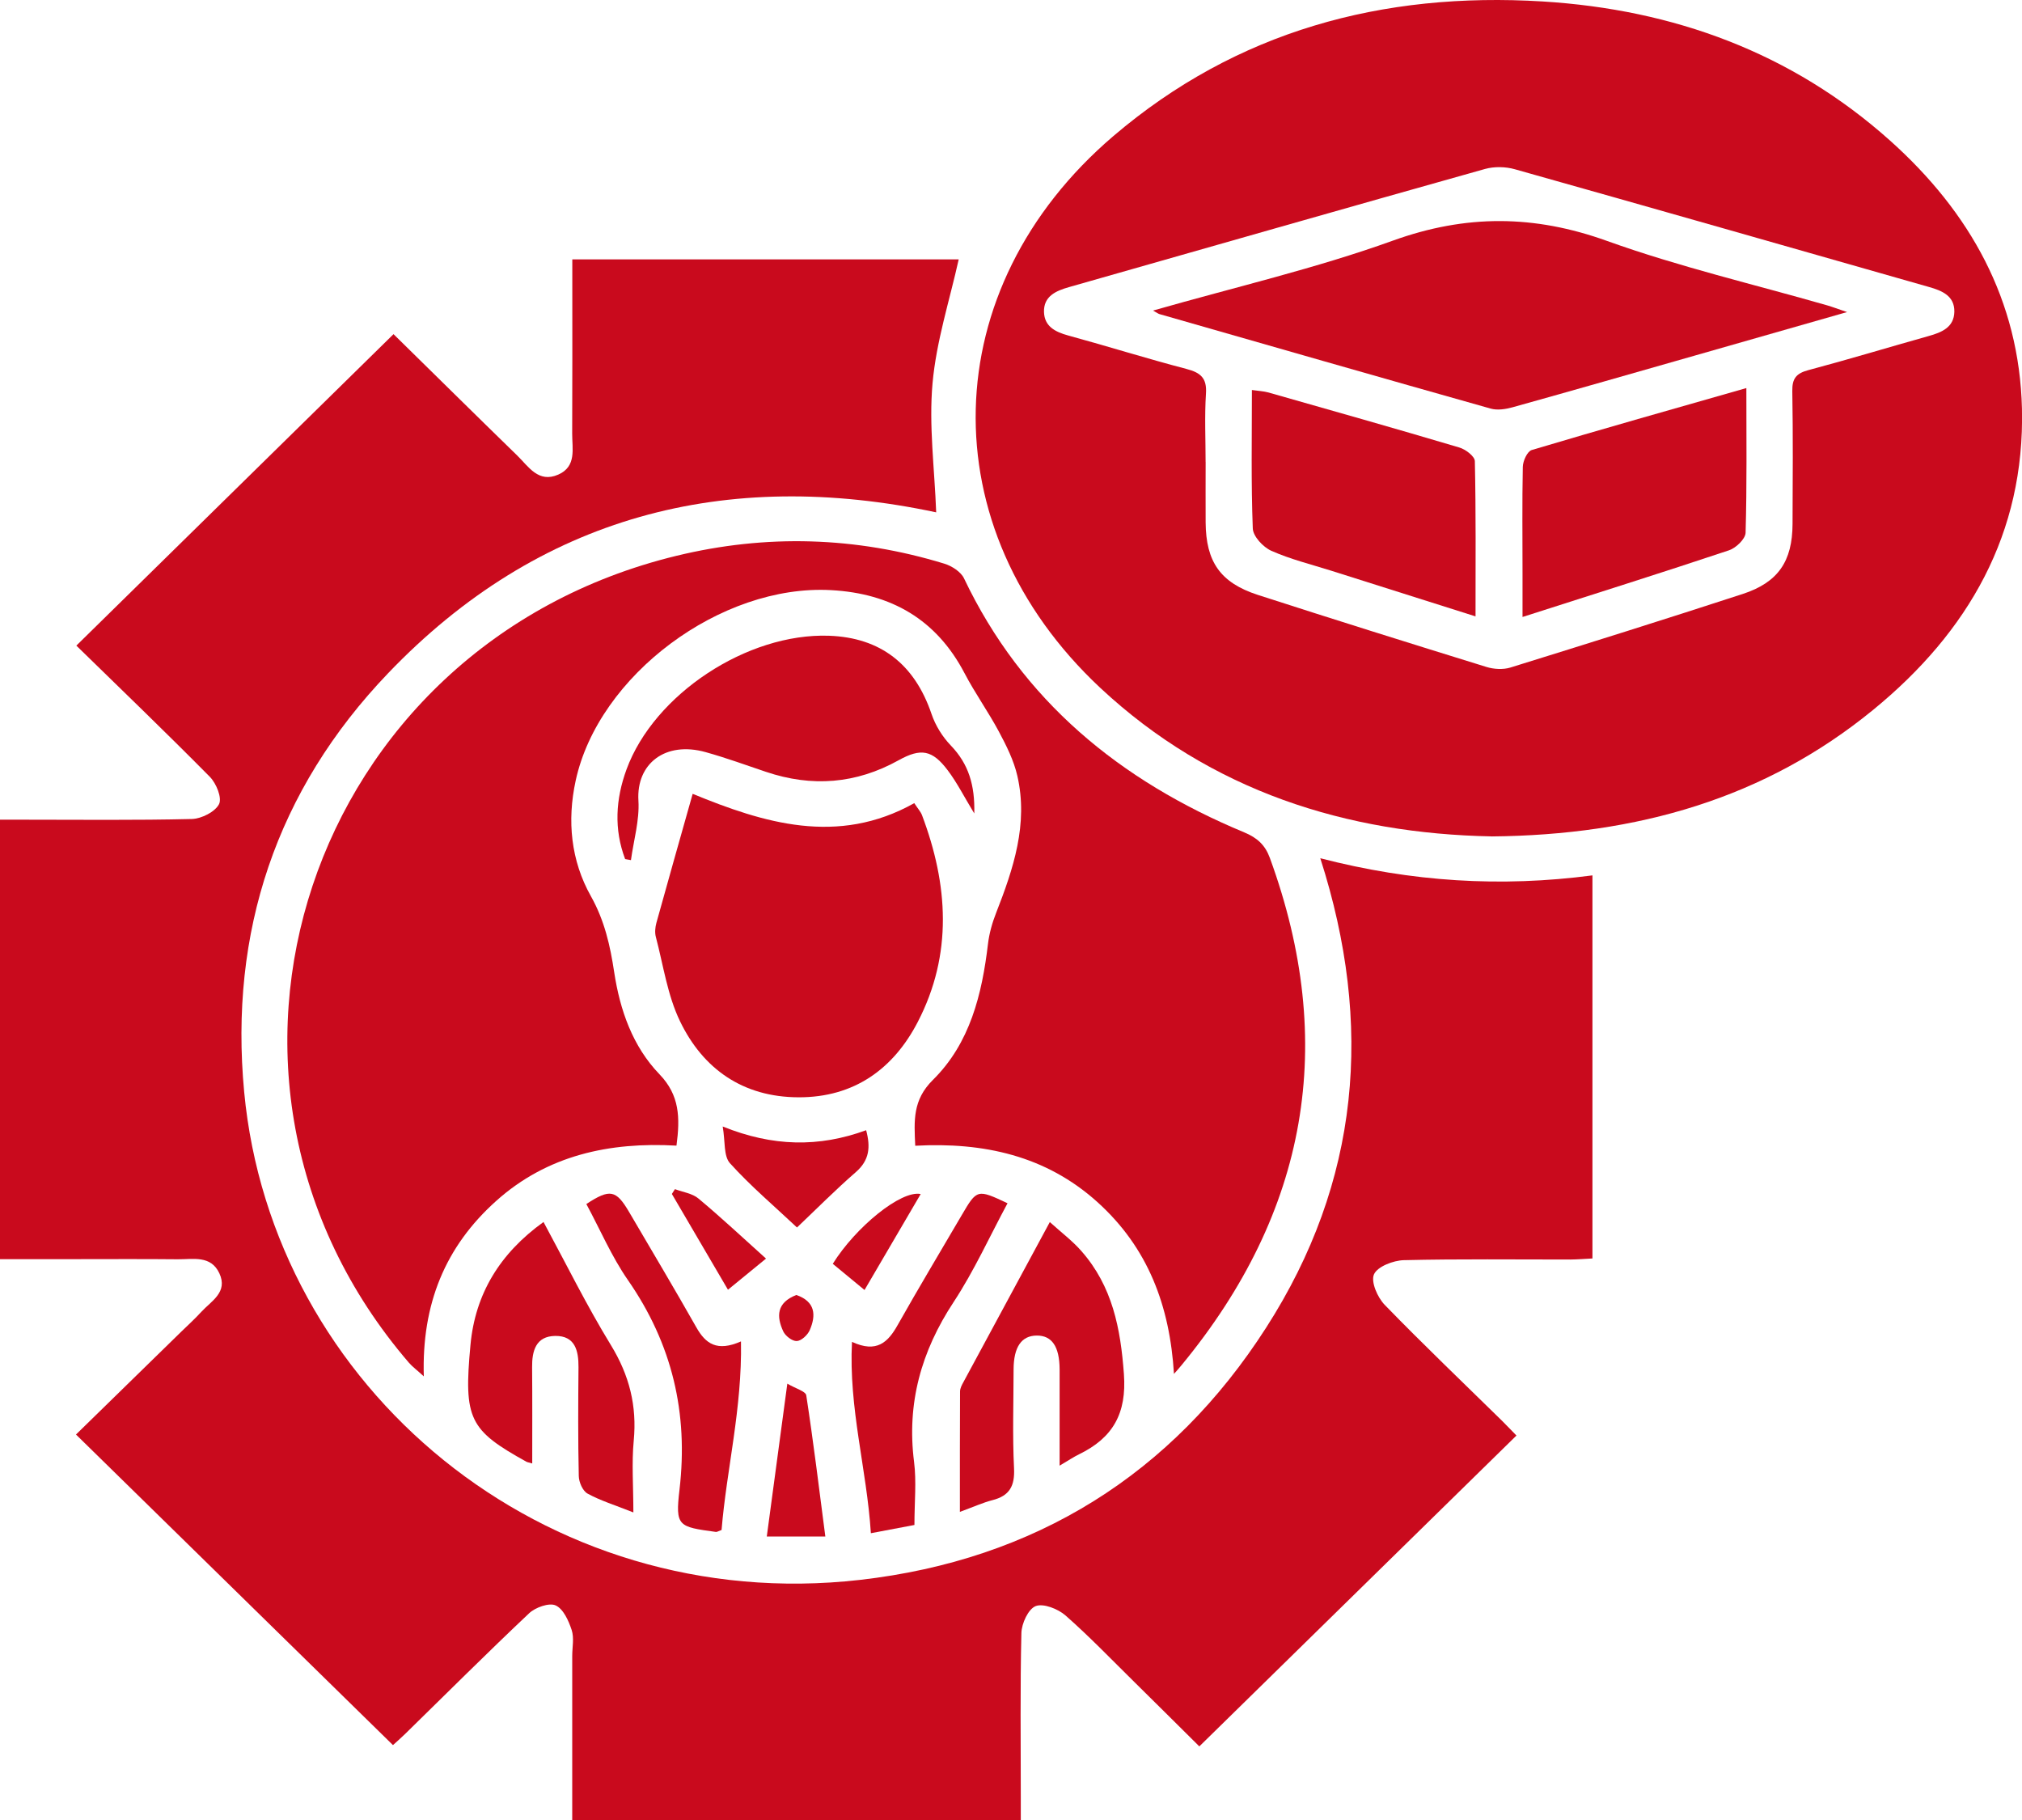 <svg width="50" height="45" viewBox="0 0 50 45" fill="none" xmlns="http://www.w3.org/2000/svg">
<g clip-path="url(#clip0_65_213)">
<path d="M32.648 21.22C34.911 21.806 37.114 21.942 39.378 21.644V31.116C39.199 31.125 39.018 31.14 38.839 31.142C37.465 31.143 36.089 31.125 34.715 31.158C34.453 31.164 34.06 31.317 33.976 31.508C33.894 31.692 34.062 32.078 34.241 32.263C35.188 33.239 36.173 34.178 37.144 35.131C37.273 35.258 37.397 35.392 37.499 35.494C34.882 38.059 32.293 40.596 29.657 43.18C29.14 42.667 28.597 42.127 28.05 41.588C27.488 41.035 26.94 40.463 26.347 39.942C26.163 39.78 25.8 39.638 25.611 39.711C25.427 39.782 25.263 40.141 25.257 40.377C25.225 41.723 25.242 43.069 25.242 44.416C25.242 44.596 25.242 44.778 25.242 45H14.15C14.15 43.634 14.15 42.29 14.15 40.945C14.15 40.729 14.201 40.498 14.136 40.301C14.06 40.072 13.931 39.78 13.739 39.694C13.58 39.622 13.238 39.743 13.085 39.888C12.046 40.868 11.036 41.877 10.014 42.876C9.907 42.98 9.795 43.077 9.717 43.148C7.101 40.585 4.504 38.041 1.879 35.469C2.722 34.646 3.597 33.791 4.474 32.934C4.643 32.77 4.817 32.612 4.976 32.438C5.226 32.166 5.643 31.951 5.424 31.482C5.214 31.031 4.772 31.139 4.396 31.136C3.531 31.127 2.665 31.133 1.799 31.133H0V20.267C0.205 20.267 0.388 20.267 0.57 20.267C1.961 20.267 3.353 20.284 4.744 20.25C4.982 20.244 5.32 20.072 5.416 19.883C5.495 19.727 5.348 19.368 5.188 19.206C4.091 18.096 2.964 17.014 1.888 15.963C4.505 13.392 7.101 10.845 9.731 8.262C10.733 9.245 11.758 10.259 12.791 11.264C13.069 11.534 13.313 11.952 13.806 11.734C14.263 11.533 14.147 11.093 14.149 10.722C14.155 9.475 14.152 8.229 14.152 6.981V6.413H23.707C23.483 7.422 23.153 8.437 23.06 9.475C22.966 10.521 23.11 11.586 23.15 12.668C17.942 11.56 13.322 12.755 9.597 16.646C6.827 19.538 5.666 23.054 6.038 26.999C6.725 34.296 13.428 39.956 21.268 39.063C25.601 38.569 28.987 36.446 31.309 32.827C33.624 29.222 33.972 25.341 32.649 21.223L32.648 21.22Z" fill="#C90A1D"/>
<path d="M36.883 20.68C33.31 20.612 29.949 19.568 27.207 17.007C22.974 13.05 23.122 7.127 27.533 3.363C30.576 0.769 34.18 -0.207 38.146 0.036C41.388 0.236 44.306 1.303 46.733 3.472C48.72 5.248 49.934 7.427 49.999 10.105C50.071 13.187 48.68 15.621 46.321 17.55C43.644 19.741 40.49 20.647 36.885 20.681L36.883 20.68ZM29.813 11.421C29.813 11.919 29.81 12.418 29.813 12.916C29.82 13.889 30.176 14.408 31.104 14.709C32.985 15.317 34.87 15.907 36.758 16.491C36.938 16.547 37.169 16.56 37.346 16.506C39.265 15.911 41.184 15.309 43.094 14.686C43.971 14.4 44.322 13.877 44.326 12.957C44.331 11.86 44.339 10.763 44.32 9.668C44.315 9.365 44.413 9.233 44.712 9.153C45.708 8.888 46.695 8.589 47.687 8.31C48.018 8.218 48.319 8.093 48.327 7.708C48.334 7.318 48.027 7.188 47.701 7.096C44.289 6.123 40.877 5.147 37.46 4.185C37.232 4.12 36.952 4.114 36.724 4.177C33.292 5.141 29.863 6.123 26.434 7.099C26.106 7.192 25.804 7.327 25.816 7.716C25.827 8.067 26.088 8.206 26.414 8.295C27.392 8.562 28.359 8.866 29.341 9.123C29.693 9.215 29.846 9.351 29.821 9.73C29.785 10.292 29.812 10.858 29.812 11.424L29.813 11.421Z" fill="#C90A1D"/>
<path d="M29.03 33.972C28.927 32.288 28.391 30.848 27.127 29.713C25.861 28.577 24.325 28.237 22.632 28.329C22.603 27.703 22.566 27.199 23.069 26.701C23.989 25.792 24.283 24.582 24.431 23.337C24.462 23.079 24.535 22.819 24.63 22.577C25.059 21.482 25.43 20.374 25.157 19.184C25.07 18.804 24.887 18.438 24.7 18.088C24.437 17.597 24.11 17.14 23.851 16.645C23.157 15.321 22.043 14.672 20.548 14.591C17.828 14.442 14.799 16.695 14.235 19.303C14.02 20.294 14.116 21.278 14.613 22.161C14.95 22.762 15.089 23.382 15.188 24.039C15.33 24.972 15.642 25.871 16.307 26.561C16.807 27.08 16.82 27.632 16.728 28.326C15.075 28.232 13.534 28.561 12.271 29.692C11.007 30.824 10.426 32.246 10.48 34.031C10.309 33.874 10.199 33.794 10.111 33.693C4.045 26.638 7.619 15.954 16.725 13.743C18.948 13.203 21.163 13.268 23.352 13.937C23.537 13.994 23.761 14.138 23.838 14.3C25.276 17.321 27.69 19.302 30.766 20.58C31.09 20.715 31.283 20.89 31.402 21.215C33.074 25.795 32.337 29.966 29.225 33.745C29.162 33.823 29.095 33.897 29.029 33.971L29.03 33.972Z" fill="#C90A1D"/>
<path d="M17.128 19.628C18.873 20.344 20.71 20.922 22.608 19.858C22.695 19.992 22.765 20.066 22.799 20.154C23.447 21.871 23.563 23.592 22.695 25.267C22.095 26.426 21.124 27.136 19.745 27.131C18.368 27.127 17.383 26.428 16.815 25.25C16.504 24.606 16.402 23.863 16.217 23.163C16.189 23.055 16.202 22.928 16.231 22.819C16.517 21.786 16.81 20.756 17.127 19.632L17.128 19.628Z" fill="#C90A1D"/>
<path d="M15.458 21.24C15.179 20.501 15.223 19.76 15.493 19.023C16.176 17.164 18.478 15.648 20.5 15.719C21.774 15.764 22.617 16.424 23.034 17.651C23.13 17.936 23.304 18.217 23.514 18.435C23.951 18.89 24.11 19.412 24.092 20.113C23.841 19.701 23.667 19.352 23.434 19.044C23.054 18.541 22.772 18.491 22.22 18.798C21.169 19.382 20.077 19.467 18.941 19.084C18.445 18.917 17.953 18.737 17.45 18.597C16.454 18.318 15.73 18.88 15.787 19.798C15.816 20.282 15.669 20.777 15.602 21.267C15.554 21.258 15.506 21.249 15.458 21.241V21.24Z" fill="#C90A1D"/>
<path d="M13.159 36.184C13.054 36.154 13.037 36.153 13.023 36.145C11.606 35.36 11.462 35.092 11.634 33.251C11.751 31.994 12.358 30.992 13.44 30.214C13.999 31.248 14.507 32.279 15.106 33.258C15.563 34.004 15.753 34.761 15.671 35.62C15.618 36.175 15.662 36.741 15.662 37.395C15.203 37.213 14.847 37.104 14.528 36.929C14.408 36.862 14.315 36.646 14.312 36.496C14.292 35.599 14.297 34.7 14.305 33.803C14.308 33.396 14.221 33.027 13.732 33.031C13.25 33.036 13.153 33.402 13.158 33.81C13.165 34.587 13.161 35.364 13.161 36.183L13.159 36.184Z" fill="#C90A1D"/>
<path d="M23.736 37.381C23.736 36.317 23.735 35.361 23.74 34.404C23.74 34.326 23.784 34.245 23.823 34.174C24.518 32.883 25.216 31.596 25.96 30.216C26.244 30.473 26.519 30.68 26.739 30.931C27.508 31.803 27.71 32.845 27.792 33.974C27.863 34.944 27.524 35.549 26.681 35.959C26.548 36.024 26.424 36.107 26.202 36.239C26.202 35.711 26.202 35.257 26.202 34.803C26.202 34.487 26.204 34.172 26.202 33.856C26.199 33.293 26.011 33.019 25.636 33.022C25.259 33.025 25.066 33.304 25.064 33.86C25.063 34.674 25.035 35.49 25.075 36.301C25.097 36.738 24.968 36.985 24.536 37.093C24.311 37.151 24.096 37.249 23.733 37.383L23.736 37.381Z" fill="#C90A1D"/>
<path d="M22.614 37.705C22.257 37.773 21.931 37.833 21.535 37.909C21.433 36.321 20.983 34.817 21.068 33.178C21.681 33.463 21.959 33.186 22.198 32.761C22.714 31.847 23.254 30.945 23.785 30.039C24.158 29.402 24.168 29.399 24.914 29.751C24.474 30.568 24.09 31.419 23.582 32.192C22.779 33.411 22.419 34.699 22.603 36.145C22.665 36.634 22.612 37.137 22.612 37.706L22.614 37.705Z" fill="#C90A1D"/>
<path d="M18.323 33.17C18.353 34.827 17.967 36.327 17.843 37.829C17.761 37.858 17.729 37.882 17.701 37.877C16.77 37.75 16.696 37.741 16.803 36.83C17.023 34.938 16.623 33.231 15.529 31.653C15.123 31.068 14.839 30.399 14.499 29.77C15.083 29.388 15.234 29.417 15.557 29.968C16.114 30.918 16.677 31.862 17.219 32.819C17.448 33.224 17.729 33.428 18.322 33.167L18.323 33.17Z" fill="#C90A1D"/>
<path d="M19.707 30.349C19.153 29.828 18.564 29.329 18.052 28.763C17.89 28.585 17.936 28.225 17.871 27.853C19.108 28.352 20.246 28.373 21.418 27.945C21.529 28.361 21.502 28.685 21.164 28.98C20.659 29.419 20.189 29.894 19.707 30.351V30.349Z" fill="#C90A1D"/>
<path d="M18.961 37.991C19.129 36.742 19.29 35.546 19.469 34.211C19.674 34.333 19.921 34.399 19.937 34.499C20.113 35.643 20.253 36.792 20.409 37.991H18.961Z" fill="#C90A1D"/>
<path d="M16.69 29.402C16.886 29.476 17.119 29.506 17.27 29.633C17.825 30.095 18.351 30.588 18.942 31.119C18.561 31.431 18.297 31.647 18.001 31.889C17.516 31.063 17.065 30.291 16.614 29.521C16.639 29.482 16.665 29.441 16.69 29.402Z" fill="#C90A1D"/>
<path d="M21.377 31.895C21.078 31.647 20.834 31.446 20.593 31.248C21.159 30.34 22.282 29.422 22.767 29.523C22.308 30.305 21.859 31.072 21.377 31.897V31.895Z" fill="#C90A1D"/>
<path d="M19.693 32.019C20.164 32.183 20.184 32.52 20.022 32.891C19.969 33.01 19.815 33.154 19.702 33.158C19.591 33.163 19.418 33.03 19.367 32.916C19.2 32.553 19.197 32.21 19.694 32.018L19.693 32.019Z" fill="#C90A1D"/>
<path d="M28.512 7.679C30.556 7.094 32.541 6.636 34.442 5.95C36.251 5.298 37.939 5.309 39.741 5.958C41.516 6.596 43.37 7.029 45.189 7.552C45.316 7.589 45.439 7.637 45.674 7.716C44.34 8.097 43.114 8.447 41.888 8.798C40.394 9.224 38.899 9.654 37.4 10.071C37.23 10.118 37.026 10.149 36.863 10.103C34.13 9.333 31.4 8.548 28.671 7.766C28.64 7.757 28.612 7.734 28.512 7.679Z" fill="#C90A1D"/>
<path d="M36.489 15.241C35.261 14.854 34.091 14.483 32.922 14.112C32.424 13.955 31.91 13.829 31.436 13.618C31.233 13.527 30.986 13.261 30.979 13.066C30.935 11.94 30.957 10.813 30.957 9.643C31.116 9.666 31.244 9.671 31.365 9.704C32.94 10.152 34.516 10.598 36.084 11.064C36.24 11.109 36.469 11.283 36.47 11.403C36.498 12.662 36.487 13.92 36.487 15.241H36.489Z" fill="#C90A1D"/>
<path d="M43.184 9.595C43.184 10.826 43.199 12 43.165 13.173C43.16 13.326 42.927 13.55 42.753 13.607C41.09 14.162 39.416 14.689 37.649 15.255C37.649 14.858 37.649 14.521 37.649 14.184C37.649 13.303 37.638 12.422 37.656 11.543C37.659 11.398 37.766 11.161 37.876 11.127C39.62 10.607 41.374 10.112 43.184 9.595Z" fill="#C90A1D"/>
</g>
<defs>
<clipPath id="clip0_65_213">
<rect width="50" height="45" fill="white"/>
</clipPath>
</defs>
</svg>
